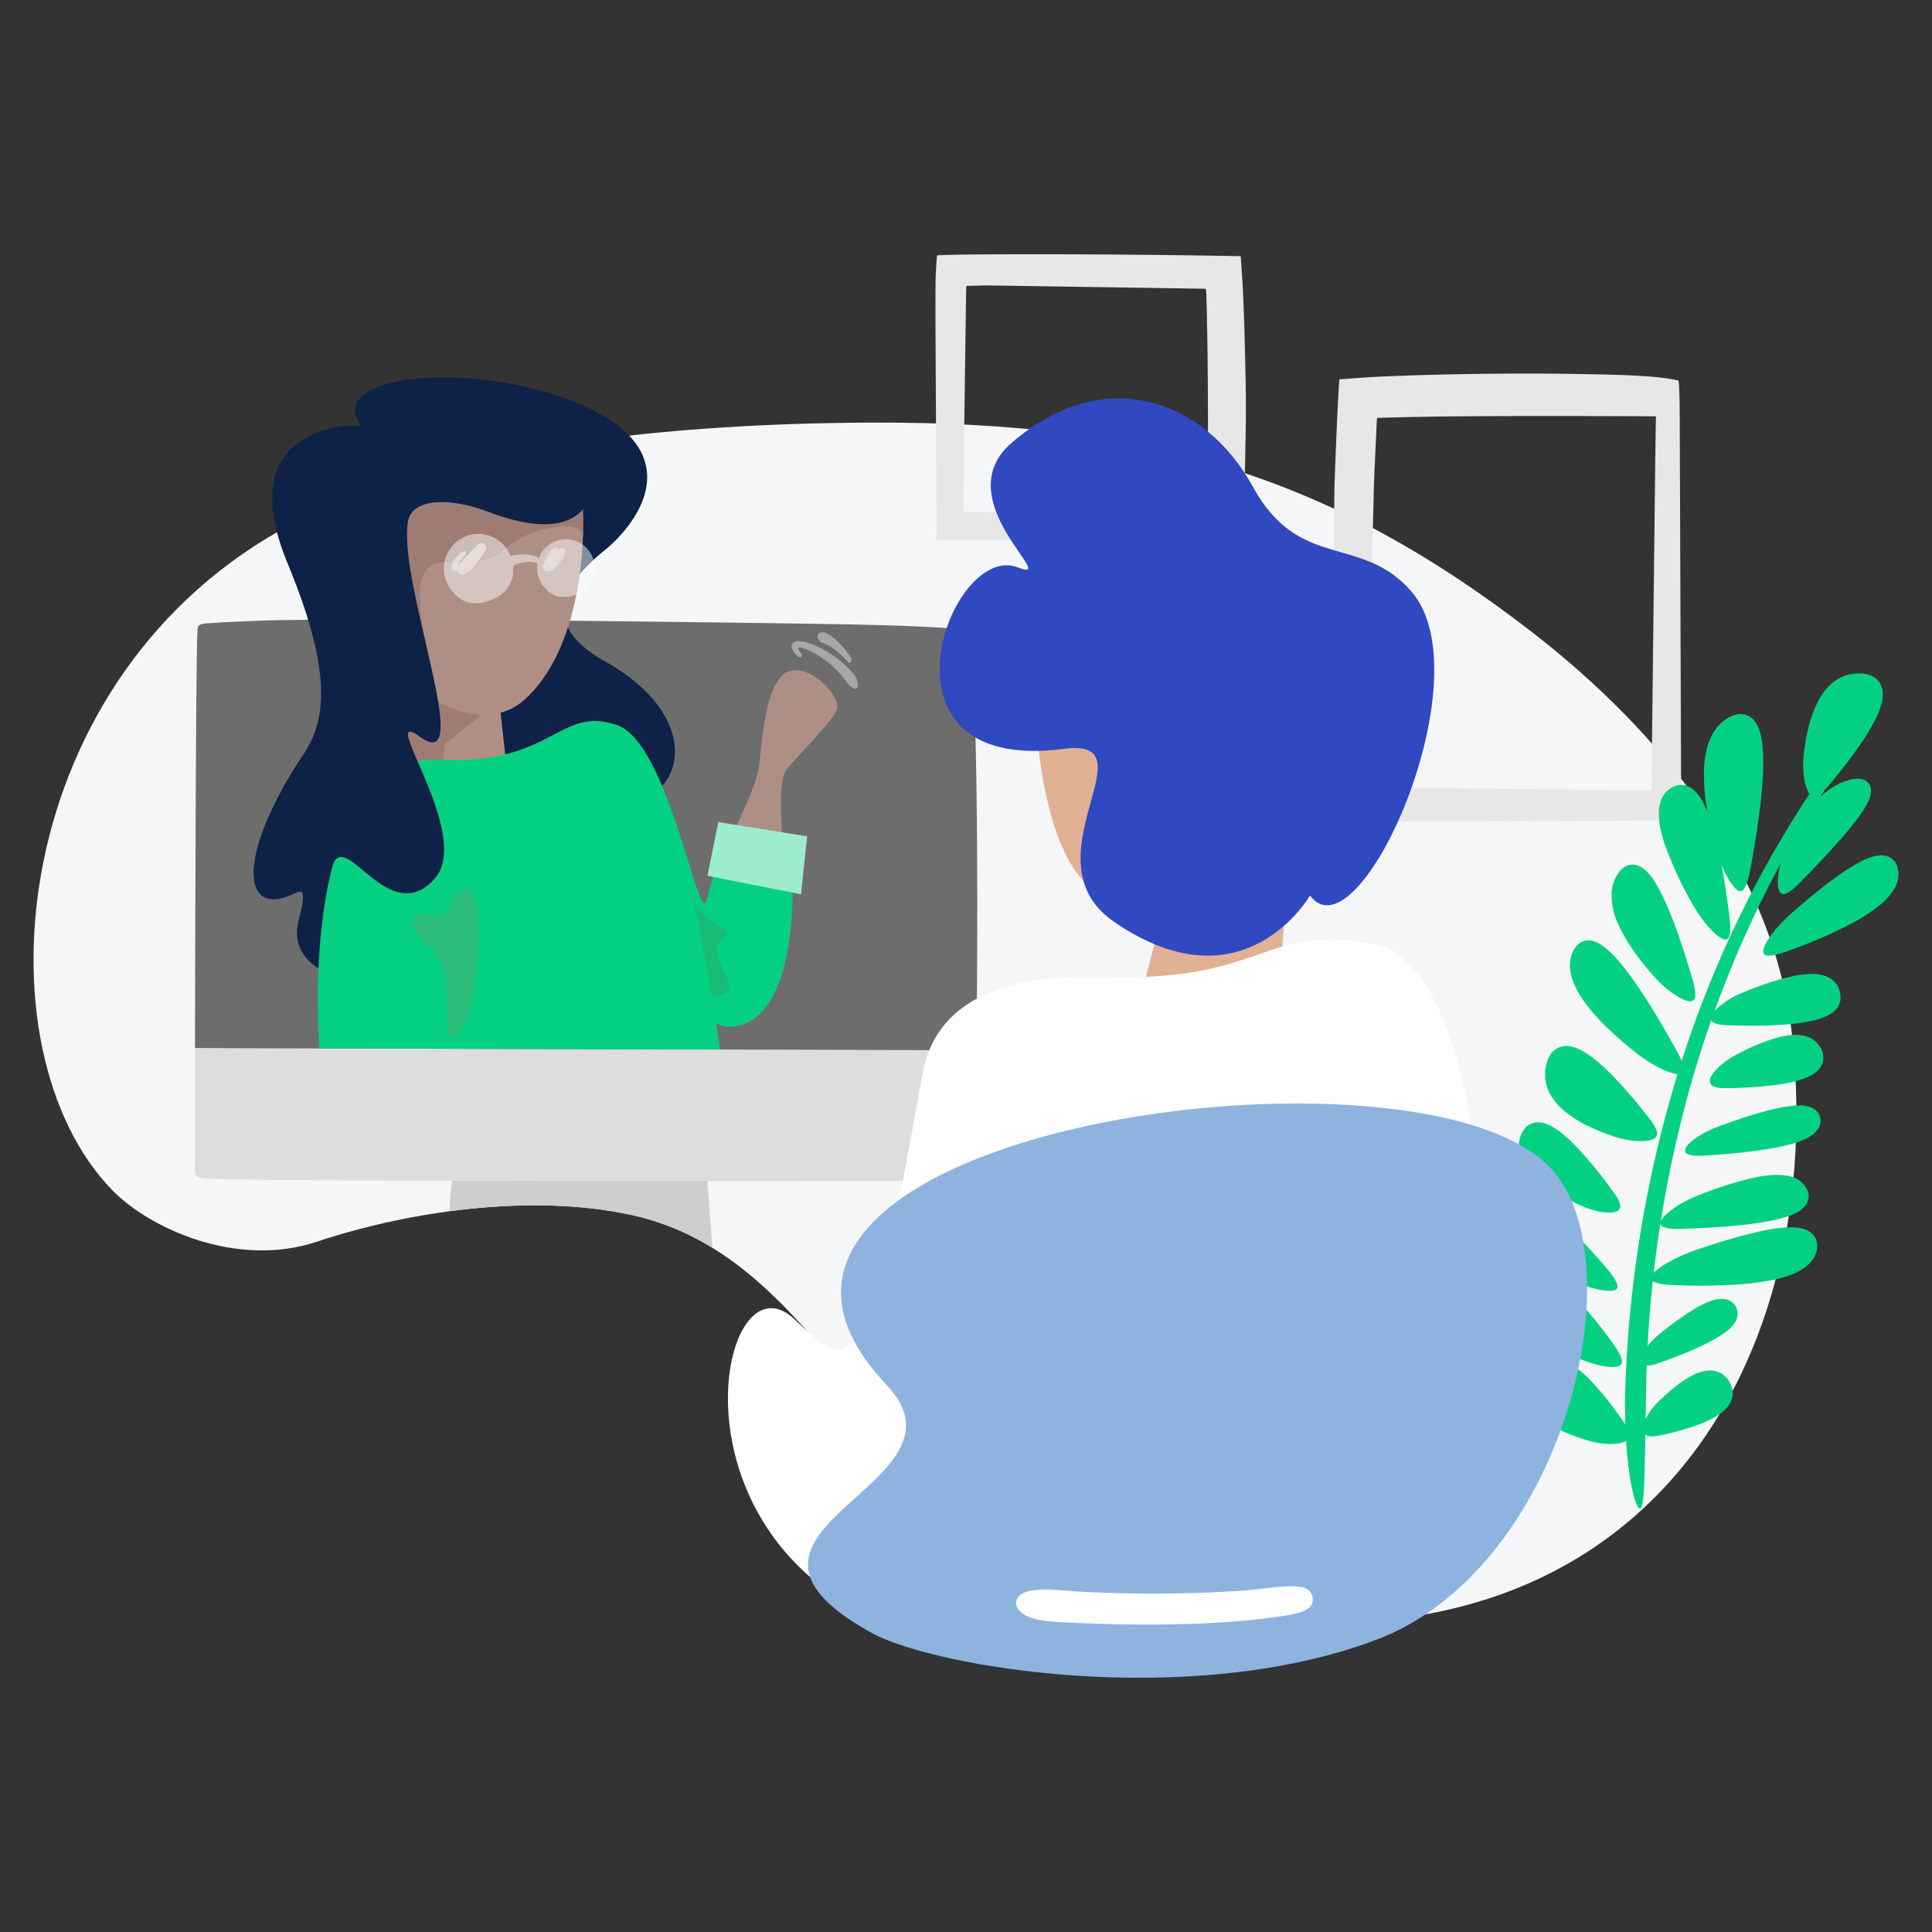 <svg id="Layer_1" data-name="Layer 1" xmlns="http://www.w3.org/2000/svg" xmlns:xlink="http://www.w3.org/1999/xlink" viewBox="0 0 600 600"><rect x="0" y="0" width="600" height="600" fill="#333333" stroke="none"/><defs><clipPath id="clip-path"><path d="M91.081,162.503c41.297-21.705,107.802-31.011,179.91-31.267,87.258-.311,142.837,17.405,204.063,64.511,41.007,31.547,76.135,75.093,81.579,126.542C568.138,431.036,501.482,537.01,345.123,494.391,273.778,474.946,259.645,391.303,196.283,377.356c-31.356-6.903-69.782-1.098-97.933,8.285-24.86,8.287-51.849-4.189-63.28-15.819C-7.87,326.129,1.925,209.363,91.081,162.503" fill="none"/></clipPath></defs><title>CP Illo</title><path d="M91.081,162.503c41.297-21.705,107.802-31.011,179.91-31.267,87.258-.311,142.837,17.405,204.063,64.511,41.007,31.547,76.135,75.093,81.579,126.542C568.138,431.036,501.482,537.01,345.123,494.391,273.778,474.946,259.645,391.303,196.283,377.356c-31.356-6.903-69.782-1.098-97.933,8.285-24.86,8.287-51.849-4.189-63.28-15.819C-7.87,326.129,1.925,209.363,91.081,162.503" fill="#f5f6f7"/><g clip-path="url(#clip-path)"><path d="M219.423,364.072c-.483-6.37-1.484-9.501-2.264-9.445l-73.23.475c-1.839-.097-3.813,9.343-4.342,20.77l-.252,6.494-.421,9.71h82.723Z" fill="#cecece"/><path d="M303.249,350.043c-.063-10.51-.214-20.019-.438-28.028-.448-16.017-1.188-26.031-2.109-26.039.012-.782-13.387-1.735-40.206-2.119l-199.704-3.212L60.671,328.796l-.06,17.925-.03,8.963-.015,4.482-.004,1.836-.002.994c.025,2.571.752,2.916,4.223,3.066l1.707.068,2.262.065,4.5.093,8.978.123,17.937.147,35.86.146q71.712.17,143.415.005c6.036-.045,11.946-.051,17.668-.133,6.396-.092,6.114-.123,6.156-2.295.04-2.077.01-4.137.015-6.175Q303.264,353.988,303.249,350.043Z" fill="#ddd"/><path d="M302.896,226.932c-.5-19.042-1.272-30.944-2.194-30.949.007-.39-3.974-.844-11.942-1.255-7.967-.412-19.923-.783-35.869-1.001q-47.649-.713-95.308-1.136-23.831-.181-47.671-.176c-7.947.017-15.895.059-23.852.182-3.979.064-8.59.326-12.583.469-1.997.074-7.159.343-9.064.502-3.242.268-2.999.921-3.083,2.591-.037.777-.093,1.572-.112,2.333l-.03,1.461-.058,2.852-.074,5.679L60.95,219.832l-.139,22.686L60.64,287.882l-.055,22.681-.022,12.995v1.886l12.747.082,45.359.129,184.6.514.181-25.449c.173-28.563-.055-54.745-.554-73.787" fill="#6d6d6d"/></g><path d="M522.053,236.276l-.049-13.387-.199-53.521-.099-26.76-.05-13.38s-.026-10.934-.46-11.045c-6.467-1.646-20.483-1.819-27.792-1.974-14.247-.303-32.166-.303-53.473.313l-6.724.247-3.375.143-4.186.209c-.99.057-7.579.521-9.673.702-.509,4.922-1.564,32.63-1.574,34.726l-.06,6.698-.243,26.788-.117,13.394.033,13.422c.021,8.945.008,17.884.433,26.961l.202,3.417c.012.153.01.262.033.45l.113.701.225,1.401.45,2.797.448,2.792a1.368,1.368,0,0,0,.232.603c.107.179.211.358.332.528a4.974,4.974,0,0,0,1.91,1.683,3.62,3.62,0,0,0,1.195.434c.936.153,1.81.405,2.795.476l1.518.041,1.295.016,2.368.022,3.363.006,6.702-.005,53.54-.229,13.383-.078,6.874-.042,5.751-.02,2.865-.011,1.43-.006.357-.002.179-.001.023-.156.004-.709.046-10.953Zm-7.843-103.956-.154,10.259-.308,26.758-.617,53.515-.155,13.373-.077,6.686-.071,2.425c.066.25-.211.118-.342.146l-.479-.013-.938-.027-6.505-.059-13.376-.126-53.497-.587-6.677-.096-3.327-.057-.976-.025-.521-.021a2.047,2.047,0,0,1-.553-.075c-.116-.134-.067-.402-.095-.661l-.19-4.299c-.28-8.746-.134-17.657-.019-26.547l.171-13.337.32-13.362.65-26.723.162-6.68.081-3.34.147-3.29.612-13.135.076-1.641c.017-.532.06-1.156.098-1.499l.036-.089.13-.011,5.808-.165,6.65-.143c21.158-.46,71.066-.204,71.066-.204l1.515.015c.475.014.982-.009,1.419.035Z" fill="#e7e7e7"/><path d="M307.39,167.72l11.955-.047,19.931-.192,23.896-.096,11.948-.048s9.764-.025,9.863-.443c1.47-6.23,1.624-19.733,1.763-26.775.271-13.725.271-16.961-.279-37.487l-.22-6.478-.127-3.251-.187-4.033c-.051-.954-.465-7.302-.627-9.319-48.73-.886-93.592-.625-94.259-.22-.16.103-.398,5.444-.461,6.394l-.037,1.462-.014,1.247-.02,2.281-.005,3.24.005,6.457.204,37.552.07,12.893.038,6.622.018,5.54.01,2.76.005,1.378.001.344.001.172.139.022.633.004,9.781.044Zm67.08-78.04.149,1.155.009.125.148,5.595.128,6.407c.411,20.384.183,54.437.183,54.437l-.013,1.459c-.012.458.008.946-.031,1.367l-2.683-.06-9.161-.149-23.895-.297-19.925-.594-11.942-.15-5.971-.075-2.165-.068c-.223.064-.105-.202-.13-.329l.012-.461.024-.904.053-6.267.112-12.887.524-37.511.086-6.433.051-3.205.022-.94.018-.502a2.136,2.136,0,0,1,.067-.532c.12-.111.359-.065.59-.091l5.332-.126S284.383,88.286,374.471,89.679Z" fill="#e7e7e7"/><path d="M503.468,423.575c.634-.434.132-2.602-2.304-5.966A121.191,121.191,0,0,0,489.228,403.051a53.543,53.543,0,0,0-7.285-6.334,23.857,23.857,0,0,0-4.446-2.524,10.534,10.534,0,0,0-5.858-.873,7.24,7.24,0,0,0-3.212,1.514,8.547,8.547,0,0,0-2.001,2.628,12.532,12.532,0,0,0-.584,1.378,11.603,11.603,0,0,0-.37,1.759,9.5,9.5,0,0,0,.09,1.781,8.404,8.404,0,0,0,.44,1.609,14.385,14.385,0,0,0,3.169,4.726,33.849,33.849,0,0,0,3.82,3.34,96.033,96.033,0,0,0,16.629,9.512C496.471,424.674,502.88,425.323,503.468,423.575Z" fill="#03d181"/><path d="M486.985,397.196c7.543,3.523,14.558,4.592,15.198,2.861.603-.493-.255-2.791-3.288-6.262a186.09,186.09,0,0,0-14.362-15.126,77.107,77.107,0,0,0-8.217-6.728,33.552,33.552,0,0,0-4.778-2.804,13.287,13.287,0,0,0-6.074-1.451,7.241,7.241,0,0,0-3.666,1.168,7.115,7.115,0,0,0-2.556,2.985,6.595,6.595,0,0,0-.386,4.141,10.038,10.038,0,0,0,1.426,3.194,22.146,22.146,0,0,0,3.955,4.348,49.727,49.727,0,0,0,4.33,3.345A138.723,138.723,0,0,0,486.985,397.196Z" fill="#03d181"/><path d="M474.058,362.535a21.348,21.348,0,0,0,3.014,3.286,42.246,42.246,0,0,0,6.782,4.869,78.951,78.951,0,0,0,7.175,3.746c5.843,2.617,11.378,2.736,11.89.965.637-.448.274-2.336-1.801-5.127a149.032,149.032,0,0,0-9.83-12.305,58.879,58.879,0,0,0-5.765-5.649,23.679,23.679,0,0,0-3.52-2.475,11.816,11.816,0,0,0-2.228-.969,7.146,7.146,0,0,0-1.394-.292,5.806,5.806,0,0,0-1.672.046,5.152,5.152,0,0,0-2.934,1.578,6.367,6.367,0,0,0-.976,1.338,8.539,8.539,0,0,0-.571,1.255,9.294,9.294,0,0,0-.292,5.289A12.125,12.125,0,0,0,474.058,362.535Z" fill="#03d181"/><path d="M481.905,340.641a19.033,19.033,0,0,0,3.269,3.813,34.836,34.836,0,0,0,7.814,5.141,66.922,66.922,0,0,0,8.335,3.391c6.771,2.175,12.846,1.577,13.092-.25.624-.466.1-2.485-2.281-5.487A153.933,153.933,0,0,0,500.826,334.088a57.967,57.967,0,0,0-6.639-5.928,21.826,21.826,0,0,0-4.104-2.46,10.341,10.341,0,0,0-2.651-.785,6.276,6.276,0,0,0-3.396.41,6.006,6.006,0,0,0-2.647,2.355,9.337,9.337,0,0,0-1.114,2.667,12.923,12.923,0,0,0-.286,5.318A13.188,13.188,0,0,0,481.905,340.641Z" fill="#03d181"/><path d="M513.759,303.372c5.127,5.663,10.951,8.642,12.124,7.217.75-.21.946-2.434-.252-6.41-1.744-5.998-3.638-11.956-5.87-17.843-1.124-2.943-2.331-5.866-3.772-8.752a40.566,40.566,0,0,0-2.449-4.289,20.193,20.193,0,0,0-1.612-2.104,11.724,11.724,0,0,0-1.055-1.048,8.083,8.083,0,0,0-1.654-1.091,4.81,4.81,0,0,0-3.84-.239,5.521,5.521,0,0,0-1.685,1.049,5.115,5.115,0,0,0-.698.741,7.382,7.382,0,0,0-.578.764,9.22,9.22,0,0,0-.749,1.368,7.422,7.422,0,0,0-.558,1.374,13.619,13.619,0,0,0-.606,2.865,21.674,21.674,0,0,0,2.198,10.371C505.555,293.459,509.553,298.562,513.759,303.372Z" fill="#03d181"/><path d="M517.058,262.355a115.504,115.504,0,0,0,8.682,18.632c4.03,7.021,9.105,11.711,10.61,10.644.775-.082,1.324-2.397.75-6.822-.651-5.378-1.432-10.744-2.442-16.096,2.224,5.222,4.813,8.526,6.057,8.001.763.156,2.032-2.122,2.908-6.987,1.372-7.309,2.559-14.656,3.325-22.106a111.065,111.065,0,0,0,.636-11.303,45.285,45.285,0,0,0-.362-5.834,20.67,20.67,0,0,0-.621-3.047,10.683,10.683,0,0,0-1.491-3.251,5.598,5.598,0,0,0-3.983-2.392,6.237,6.237,0,0,0-2.333.233,8.792,8.792,0,0,0-1.775.727,13.118,13.118,0,0,0-4.929,4.774,18.416,18.416,0,0,0-2.25,6.007,31.885,31.885,0,0,0-.658,6.01,63.722,63.722,0,0,0,.891,11.587c.049.307.108.612.159.918-.27-.667-.557-1.334-.878-2a14.386,14.386,0,0,0-3.489-4.859,5.992,5.992,0,0,0-3.869-1.431,5.732,5.732,0,0,0-2.139.479,7.329,7.329,0,0,0-3.878,3.993,10.633,10.633,0,0,0-.763,3.22,20.564,20.564,0,0,0,.43,5.737A43.074,43.074,0,0,0,517.058,262.355Z" fill="#03d181"/><path d="M589.476,270.301l-.247-1.158a4.976,4.976,0,0,0-2.364-2.911,6.149,6.149,0,0,0-3.84-.509,17.559,17.559,0,0,0-5.016,1.782,62.103,62.103,0,0,0-7.931,4.997c-4.956,3.597-9.579,7.483-14.108,11.464-5.871,5.289-9.442,11.019-8.121,12.307.239.74,2.592.81,6.723-.698a152.709,152.709,0,0,0,19.976-8.526,55.043,55.043,0,0,0,9.38-6.063,20.456,20.456,0,0,0,4.081-4.484,8.642,8.642,0,0,0,.797-1.486l.338-.811a8.61,8.61,0,0,0,.233-.897c.063-.307.146-.605.181-.922l.025-.981A3.506,3.506,0,0,0,589.476,270.301Z" fill="#03d181"/><path d="M571.425,308.237a7.41,7.41,0,0,0-.475-1.493,6.488,6.488,0,0,0-2.083-2.586,8.021,8.021,0,0,0-2.718-1.266,15.491,15.491,0,0,0-4.936-.371,32.587,32.587,0,0,0-4.423.628,91.384,91.384,0,0,0-16.051,5.325,24.911,24.911,0,0,0-8.235,5.448,334.077,334.077,0,0,1,20.457-45.653c-1.343,4.933-1.009,8.927.441,9.242.554.55,2.455-.249,5.105-2.968,4.032-4.046,7.995-8.163,11.823-12.446,1.911-2.145,3.788-4.331,5.587-6.63.899-1.15,1.776-2.332,2.612-3.589l.157-.235.204-.329.414-.675c.297-.531.605-1.064.848-1.606a8.651,8.651,0,0,0,.898-3.137,3.858,3.858,0,0,0-.767-2.701,3.897,3.897,0,0,0-2.493-1.302,7.683,7.683,0,0,0-3.284.311,18.828,18.828,0,0,0-3.299,1.14,23.737,23.737,0,0,0-5.98,4.217q.752-1.165,1.516-2.322c.403-.409.823-.86,1.269-1.401a153.885,153.885,0,0,0,10.511-13.806,57.965,57.965,0,0,0,4.412-7.73,21.878,21.878,0,0,0,1.549-4.527,10.381,10.381,0,0,0,.214-2.757,6.28,6.28,0,0,0-1.11-3.236,6.001,6.001,0,0,0-2.855-2.097,9.344,9.344,0,0,0-2.841-.533,12.912,12.912,0,0,0-5.261.83,13.182,13.182,0,0,0-4.467,2.912,19.011,19.011,0,0,0-3.047,3.993,34.857,34.857,0,0,0-3.396,8.715,66.905,66.905,0,0,0-1.577,8.86c-.56,5.556.464,10.323,1.819,12.05a336.613,336.613,0,0,0-39.703,83,26.583,26.583,0,0,0-1.529-3.146c-3.323-6.025-6.79-11.974-10.59-17.768-1.908-2.893-3.896-5.748-6.102-8.508a48.29,48.29,0,0,0-3.585-4.029,22.611,22.611,0,0,0-2.136-1.888,12.994,12.994,0,0,0-1.261-.876,8.078,8.078,0,0,0-.731-.41l-.401-.197c-.146-.067-.338-.138-.508-.201a4.985,4.985,0,0,0-5.999,1.481,6.413,6.413,0,0,0-.636.928,9.467,9.467,0,0,0-.458.938,11.178,11.178,0,0,0-.477,6.57c.915,4.101,3.061,7.255,5.262,10.134a68.754,68.754,0,0,0,7.305,7.843c2.577,2.417,5.26,4.68,8.006,6.845,4.946,3.827,9.954,6.116,12.552,6.357A374.778,374.778,0,0,0,504.735,431.916c-.098,3.659-.08,7.206.029,10.563-.213-.357-.45-.728-.727-1.122a99.351,99.351,0,0,0-9.807-12.368,35.132,35.132,0,0,0-6.308-5.33,13.119,13.119,0,0,0-4.336-1.783,7.636,7.636,0,0,0-2.77-.022,7.516,7.516,0,0,0-1.427.436,9.234,9.234,0,0,0-1.291.731c-.367.297-.729.608-1.079.928q-.418.503-.822,1.027a7.062,7.062,0,0,0-.654,1.053,8.099,8.099,0,0,0-.55,1.08,11.318,11.318,0,0,0-1.006,4.898,10.068,10.068,0,0,0,1.58,4.942,14.262,14.262,0,0,0,1.475,1.958,19.367,19.367,0,0,0,1.686,1.579,30.459,30.459,0,0,0,7.373,4.343,62.437,62.437,0,0,0,7.689,2.711c5.015,1.365,9.553,1.059,11.21-.075.245,3.878.614,7.396,1.067,10.39.978,6.658,2.343,10.737,3.257,10.611.912-.124,1.207-4.286,1.411-10.893.092-3.452.166-7.58.242-12.134.447.59,1.916.91,4.283.385a82.647,82.647,0,0,0,12.295-3.412,30.885,30.885,0,0,0,6.014-2.935,12.623,12.623,0,0,0,2.85-2.459,6.79,6.79,0,0,0,1.709-4.311,8.367,8.367,0,0,0-.122-1.276c-.101-.395-.217-.792-.346-1.179a8.942,8.942,0,0,0-1.144-1.948l-.349-.449-.443-.422a4.895,4.895,0,0,0-.983-.765,6.463,6.463,0,0,0-2.364-.923,8.902,8.902,0,0,0-4.367.385,17.384,17.384,0,0,0-3.38,1.518,37.07,37.07,0,0,0-5.51,3.937c-1.681,1.418-3.265,2.901-4.782,4.433a17.624,17.624,0,0,0-3.283,4.685q.069-4.174.153-8.648c.035-2.666.11-5.331.204-7.996a8.468,8.468,0,0,0,3.365-.636c4.144-1.442,8.25-3.004,12.301-4.823a64.177,64.177,0,0,0,6.016-3.063,27.699,27.699,0,0,0,2.949-1.962,11.041,11.041,0,0,0,2.841-2.988,7.441,7.441,0,0,0,.567-1.279,4.619,4.619,0,0,0-1.44-4.819,4.93,4.93,0,0,0-1.544-.839c-.261-.081-.528-.154-.792-.213l-.694-.057a6.04,6.04,0,0,0-1.268.05,7.443,7.443,0,0,0-1.097.202,18.013,18.013,0,0,0-3.601,1.35c-1.083.527-2.104,1.096-3.087,1.693a100.909,100.909,0,0,0-10.908,7.891,21.186,21.186,0,0,0-3.351,3.515q.524-10.121,1.615-20.208c.913.573,3.023,1.096,6.379,1.206a177.898,177.898,0,0,0,21.15-.253A75.474,75.474,0,0,0,551.475,397.289a33.24,33.24,0,0,0,5.352-1.657,15.267,15.267,0,0,0,5.202-3.31,8.369,8.369,0,0,0,1.925-3.121,6.134,6.134,0,0,0,.028-4.328,5.503,5.503,0,0,0-3.282-3.018,9.663,9.663,0,0,0-1.812-.479,14.331,14.331,0,0,0-1.588-.178,30.12,30.12,0,0,0-5.744.317c-1.83.252-3.611.591-5.369.978a187.112,187.112,0,0,0-20.41,6.043c-5.732,2.064-10.369,4.794-12.215,6.787q.884-7.709,2.102-15.378a.864.864,0,0,0,.089.309c.015.779,2.099,1.527,6.21,1.373,6.186-.172,12.372-.493,18.573-1.138,3.102-.329,6.206-.739,9.329-1.358a45.911,45.911,0,0,0,4.716-1.176,24.473,24.473,0,0,0,2.405-.898c.406-.179.816-.384,1.232-.611l.67-.411c.265-.202.546-.39.799-.605a5.41,5.41,0,0,0,1.974-3.285,4.928,4.928,0,0,0-1.017-3.679l-.603-.808a7.81,7.81,0,0,0-.759-.655c-.257-.2-.526-.451-.775-.611l-.733-.378a7.333,7.333,0,0,0-1.467-.564,8.393,8.393,0,0,0-1.429-.33,20.524,20.524,0,0,0-5.296-.128,41.597,41.597,0,0,0-4.884.748,111.352,111.352,0,0,0-18.071,5.817c-5.828,2.427-10.172,5.79-10.865,7.76a372.29,372.29,0,0,1,10.205-45.524q2.52-8.532,5.48-16.932c.218.729,1.991,1.484,5.371,1.558,5.487.18,10.985.195,16.527-.166a68.72,68.72,0,0,0,8.376-1.018,28.702,28.702,0,0,0,4.291-1.161,14.252,14.252,0,0,0,2.22-1.034,7.648,7.648,0,0,0,2.28-1.952,5.311,5.311,0,0,0,1.081-3.334l-.053-.794Z" fill="#03d181"/><path d="M566.103,327.109a5.211,5.211,0,0,0-.238-.705,5.704,5.704,0,0,0-.627-1.281,7.561,7.561,0,0,0-4.203-3.248,12.033,12.033,0,0,0-4.585-.442,22.686,22.686,0,0,0-4.043.681,64.294,64.294,0,0,0-13.971,5.874c-5.166,2.896-8.312,6.976-7.222,8.463-.002.779,1.629,1.569,4.86,1.487a133.745,133.745,0,0,0,14.614-.895,51.948,51.948,0,0,0,7.391-1.394,21.563,21.563,0,0,0,3.779-1.382c.322-.17.641-.323.964-.514l.972-.655c.328-.276.655-.581.97-.883a9.216,9.216,0,0,0,.898-1.275,5.255,5.255,0,0,0,.566-3.045C566.193,327.63,566.151,327.368,566.103,327.109Z" fill="#03d181"/><path d="M564.31,345.199a5.4,5.4,0,0,0-2.02-1.333,9.072,9.072,0,0,0-2.824-.557,21.012,21.012,0,0,0-3.358.172l-1.173.158-1.002.166c-.665.116-1.318.249-1.967.388-1.297.279-2.571.595-3.832.933-5.036,1.364-9.898,3.034-14.716,4.807-6.28,2.412-10.779,6.073-10.008,7.749.04.779,1.955,1.467,5.676,1.205,6.108-.365,12.21-.885,18.324-1.796a77.008,77.008,0,0,0,9.202-1.882l1.16-.349c.414-.136.678-.207,1.381-.484a15.594,15.594,0,0,0,3.386-1.709,7.193,7.193,0,0,0,2.21-2.292,4.572,4.572,0,0,0,.622-2.88A4.343,4.343,0,0,0,564.31,345.199Z" fill="#03d181"/><path d="M235.778,237.453c1.236-12.366,2.526-21.723,6.266-26.711,5.882-7.845,18.206,3.883,17.989,8.684-.111,2.448-2.996,5.425-15.552,19.206-3.89,4.269-.873,27.164-.626,33.33.774,19.329.749,43.771-18.844,42.045-7.753-.684-9.674-17.069-5.9-32.156C223.473,264.402,234.859,246.636,235.778,237.453Z" fill="#af8f85"/><path d="M112.319,132.295a27.22,27.22,0,0,0-10.821,1.061c-7.48,2.131-25.451,9.46-12.24,41.451,13.211,31.989,12.682,47.881,5.177,59.139-20.55,30.826-19.402,49.863-5.14,44.42,4.476-1.707,6.298-4.091,3.401,7.738-8.613,35.176,107.995,24.097,88.408-34.289-.746-2.224-5.488-11.591,8.714-5.038,17.913,8.267,34.567-20.805-2.012-41.424-21.335-12.024-11.93-24.894-.133-34.371,10.466-8.407,29.043-32.608-12.558-47.362-33.813-11.991-74.567-6.096-62.794,8.675" fill="#0e2147"/><polygon points="118.646 193.619 116.723 247.786 158.217 246.333 154.273 210.587 118.646 193.619" fill="#af8f85"/><polygon points="118.646 193.619 116.723 247.786 136.342 247.099 138.171 231.093 153.889 218.509 154.273 210.587 118.646 193.619" fill="#9e7c74"/><path d="M181.079,164.818s.385,36.556-18.654,52.876c-11.926,10.222-36.796,3.408-49.49-31.169-12.559-34.22,24.204-44.85,24.204-44.85s33.296.626,43.939,23.143" fill="#af8f85"/><path d="M180.993,166.985s1.041-4.924-9.753-3.125c-4.688.782-9.462,2.465-15.708,7.405-4.092,3.235-8.951,3.199-13.305,3.16-9.085-.077-15.966-.156-9.045,29.52L106.248,145.486s79.023-43.044,74.745,21.499" fill="#9e7c74"/><path d="M184.291,173.869q-.412.376-.812.757a43.671,43.671,0,0,0-3.414,3.609c-.231,1.683-.516,3.47-.864,5.323q-.097.514-.2,1.034a11.92,11.92,0,0,0,2.036-1.019,7.751,7.751,0,0,0,3.724-6.985A10.501,10.501,0,0,0,184.291,173.869Z" fill="#f8f9fa"/><path d="M183.814,172.614a8.679,8.679,0,0,0-2.554-3.224c-.103-.083-.208-.163-.315-.241-.022.398-.048.823-.078,1.267-.146,2.156-.39,4.825-.802,7.819a43.671,43.671,0,0,1,3.414-3.609q.402-.382.812-.757A11.07,11.07,0,0,0,183.814,172.614Z" fill="#848ea2"/><path d="M155.179,168.115a10.625,10.625,0,0,0-6.63-2.29,10.445,10.445,0,0,0-2.809.38,10.739,10.739,0,0,0-7.164,6.491,9.949,9.949,0,0,0-.533,1.817c.421-.037.854-.06,1.296-.075.431-.014.872-.02,1.32-.021.043-.071.086-.142.128-.215a11.435,11.435,0,0,1,2.008-2.29,2.52,2.52,0,0,1,1.559-.78.498.498,0,0,1,.456.198c.208.35-.087.941-.91,1.749a11.597,11.597,0,0,0-1.125,1.35q.207.002.415.003c.129-.131.259-.266.389-.4l1.932-2.045,1.987-2.044.537-.522a4.895,4.895,0,0,1,.753-.603,1.902,1.902,0,0,1,.245-.124l.221-.077a1.58,1.58,0,0,1,.399-.046,1.034,1.034,0,0,1,.197.016l.004-0a1.456,1.456,0,0,1,.58.235,1.424,1.424,0,0,1,.445.497,1.529,1.529,0,0,1,.149.447l.02.206-.002.08a1.907,1.907,0,0,1-.04.316l-.04.142a3.445,3.445,0,0,1-.255.584c-.144.271-.278.487-.415.705-.528.812-1.068,1.579-1.627,2.324a14.294,14.294,0,0,0,6.862-2.858q.378-.299.749-.582.416-.317.823-.616A10.837,10.837,0,0,0,155.179,168.115Z" fill="#ccbcb8"/><path d="M173.877,171.317l.005.049.014-.025-.009-.011Z" fill="#d5c5c1"/><path d="M175.729,167.477a8.697,8.697,0,0,0-2.339.317,8.966,8.966,0,0,0-5.984,5.411l-.035.088a7.994,7.994,0,0,0-1.847-.732,11.411,11.411,0,0,0-2.723-.383c-.135-.004-.27-.006-.406-.006a12.251,12.251,0,0,0-3.82.6q-.151-.4-.328-.791A9.856,9.856,0,0,0,157.104,170.067q-.407.298-.823.616-.371.283-.749.582a14.294,14.294,0,0,1-6.862,2.858c-.601.801-1.224,1.577-1.88,2.357a6.297,6.297,0,0,1-2.654,1.868,3.604,3.604,0,0,1-.461.117,2.86,2.86,0,0,1-.395.042,1.639,1.639,0,0,1-.46-.071,1.028,1.028,0,0,1-.577-.472.868.868,0,0,1-.104-.432l.001-.005a2.158,2.158,0,0,1-.326.025,2.507,2.507,0,0,1-.705-.106,1.483,1.483,0,0,1-.775-.634,1.547,1.547,0,0,1-.214-.854,3.221,3.221,0,0,1,.541-1.541c-.448.001-.889.007-1.32.021-.442.015-.875.038-1.296.075a10.919,10.919,0,0,0,1.489,7.839,10.771,10.771,0,0,0,1.321,1.656q.234.296.488.577a8.305,8.305,0,0,0,4.202,2.517,10.076,10.076,0,0,0,2.175.233,11.385,11.385,0,0,0,2.712-.335,14.773,14.773,0,0,0,4.496-1.861,9.292,9.292,0,0,0,4.462-8.384q-.018-.47-.072-.936a9.493,9.493,0,0,1,3.595-1.222,9.99,9.99,0,0,1,1.402-.101,6.471,6.471,0,0,1,2.601.477,9.128,9.128,0,0,0,1.285,6.297,8.917,8.917,0,0,0,1.422,1.694c.039.044.078.089.118.132a6.912,6.912,0,0,0,3.498,2.101,8.408,8.408,0,0,0,1.82.196,9.45,9.45,0,0,0,2.245-.276,12.75,12.75,0,0,0,1.698-.524q.104-.521.2-1.034c.349-1.853.633-3.64.864-5.323.412-2.994.656-5.664.802-7.819.03-.444.056-.868.078-1.267A8.898,8.898,0,0,0,175.729,167.477Zm-1.424,6.736a10.784,10.784,0,0,1-2.29,2.593,4.247,4.247,0,0,1-.935.544,3.14,3.14,0,0,1-.638.182l-.206.025c-.03.001-.062.002-.094.002-.065,0-.134-.002-.198-.007a1.859,1.859,0,0,1-.419-.094,1.538,1.538,0,0,1-.564-.372,1.569,1.569,0,0,1-.429-1.095,2.186,2.186,0,0,1,.069-.532,3.696,3.696,0,0,1,.2-.587c.131-.315.261-.567.39-.818l1.49-2.742a2.307,2.307,0,0,1,1.872-1.244,1.358,1.358,0,0,1,.643.157,1.245,1.245,0,0,1,.559.631.796.796,0,0,1,.023-.119.874.874,0,0,1,.231-.368.987.987,0,0,1,.291-.193.85.85,0,0,1,.291-.082l.246-.002a.956.956,0,0,1,.38.139.931.931,0,0,1,.383.474,1.243,1.243,0,0,1,.069.35,1.74,1.74,0,0,1-.033.395,3.298,3.298,0,0,1-.144.509,7.5,7.5,0,0,1-.352.812A13.737,13.737,0,0,1,174.305,174.212Z" fill="#d5c5c1"/><path d="M143.191,174.432q-.208-.001-.415-.003a6.952,6.952,0,0,0-.432.697c-.03.051-.059.105-.087.16.122-.092.253-.202.38-.317C142.82,174.803,143.005,174.621,143.191,174.432Z" fill="#d5c5c1"/><path d="M141.731,175.558l-.005.01.005-.001Z" fill="#d5c5c1"/><path d="M191.455,225.137c16.35,5.073,25.746,64.643,28.097,54.06a139.833,139.833,0,0,1,5.9-18.143l20.06,3.983c1.622,11.653,1.761,53.828-19.323,53.838-9.122.005-19.499-20.843-19.499-20.843" fill="#03d181"/><path d="M254.501,198.972a1.238,1.238,0,0,0,.739.598,12.873,12.873,0,0,1,4.071,2.233,25.039,25.039,0,0,1,1.925,1.603,12.338,12.338,0,0,1,1.627,1.749l.07.089.03-.013a1.706,1.706,0,0,1,.395-.062l.02-.011-.044.078a.439.439,0,0,0,.181.594l.193.045.114.003.218-.094a.825.825,0,0,0,.388-.716,1.578,1.578,0,0,0-.04-.378l-.1-.279a13.441,13.441,0,0,0-1.568-2.368c-.564-.715-1.165-1.393-1.799-2.05a15.415,15.415,0,0,0-4.604-3.476,2.191,2.191,0,0,0-.825-.156,2.016,2.016,0,0,0-1.051.275,1.041,1.041,0,0,0-.522,1.245A5.69,5.69,0,0,0,254.501,198.972Z" fill="#a7a7a7"/><path d="M266.418,212.193a6.469,6.469,0,0,0-1.336-2.889,31.273,31.273,0,0,0-9.316-7.54,26.007,26.007,0,0,0-5.542-2.3,9.695,9.695,0,0,0-1.995-.335c-.054-.002-.108-.002-.161-.002a2.773,2.773,0,0,0-1.66.448,1.33,1.33,0,0,0-.522.751,1.851,1.851,0,0,0,.017.897,4.639,4.639,0,0,0,.961,1.754,4.279,4.279,0,0,0,.752.76,2.446,2.446,0,0,0,.559.318,1.132,1.132,0,0,0,.388.08.448.448,0,0,0,.335-.123.69.69,0,0,0,.045-.716,2.626,2.626,0,0,0-.266-.541c-.112-.194-.269-.41-.336-.505a2.345,2.345,0,0,1-.32-.592.364.364,0,0,1,.202-.526.881.881,0,0,1,.241-.031,1.951,1.951,0,0,1,.402.053c.222.054.286.079.783.243a23.896,23.896,0,0,1,4.891,2.455,28.544,28.544,0,0,1,7.959,7.403c1.108,1.487,2.283,2.658,3.137,2.658a.816.816,0,0,0,.301-.055C266.353,213.674,266.542,213.053,266.418,212.193Z" fill="#a7a7a7"/><path d="M150.879,169.318a1.424,1.424,0,0,0-.445-.497,1.456,1.456,0,0,0-.58-.235l-.004 0a1.034,1.034,0,0,0-.197-.016,1.58,1.58,0,0,0-.399.046l-.221.077a1.902,1.902,0,0,0-.245.124,4.895,4.895,0,0,0-.753.603l-.537.522-1.987,2.044-1.932,2.045c-.129.135-.259.269-.389.4-.186.189-.371.371-.554.537-.127.115-.258.225-.38.317.028-.055.057-.109.087-.16a6.952,6.952,0,0,1,.432-.697,11.597,11.597,0,0,1,1.125-1.35c.824-.808,1.118-1.399.91-1.749a.498.498,0,0,0-.456-.198,2.52,2.52,0,0,0-1.559.78,11.435,11.435,0,0,0-2.008,2.29c-.042.073-.085.144-.128.215a3.221,3.221,0,0,0-.541,1.541,1.547,1.547,0,0,0,.214.854,1.483,1.483,0,0,0,.775.634,2.507,2.507,0,0,0,.705.106,2.158,2.158,0,0,0,.326-.025l-.001.005a.868.868,0,0,0,.104.432,1.028,1.028,0,0,0,.577.472,1.639,1.639,0,0,0,.46.071,2.86,2.86,0,0,0,.395-.042,3.604,3.604,0,0,0,.461-.117,6.297,6.297,0,0,0,2.654-1.868c.656-.78,1.279-1.556,1.88-2.357.559-.745,1.099-1.512,1.627-2.324.138-.218.271-.434.415-.705a3.445,3.445,0,0,0,.255-.584l.04-.142a1.907,1.907,0,0,0,.04-.316l.002-.08-.02-.206A1.529,1.529,0,0,0,150.879,169.318Zm-9.152,6.25.005-.01.001.009Z" fill="#e6dcda"/><path d="M175.602,170.706a.931.931,0,0,0-.383-.474.956.956,0,0,0-.38-.139l-.246.002a.85.85,0,0,0-.291.082.987.987,0,0,0-.291.193.874.874,0,0,0-.231.368.796.796,0,0,0-.023.119,1.245,1.245,0,0,0-.559-.631,1.358,1.358,0,0,0-.643-.157,2.307,2.307,0,0,0-1.872,1.244l-1.49,2.742c-.129.251-.259.504-.39.818a3.696,3.696,0,0,0-.2.587,2.186,2.186,0,0,0-.069.532,1.569,1.569,0,0,0,.429,1.095,1.538,1.538,0,0,0,.564.372,1.859,1.859,0,0,0,.419.094c.064.004.133.007.198.007.032,0,.064-.001.094-.002l.206-.025a3.14,3.14,0,0,0,.638-.182,4.247,4.247,0,0,0,.935-.544,10.784,10.784,0,0,0,2.29-2.593,13.737,13.737,0,0,0,.837-1.441,7.5,7.5,0,0,0,.352-.812,3.298,3.298,0,0,0,.144-.509,1.74,1.74,0,0,0,.033-.395A1.243,1.243,0,0,0,175.602,170.706Zm-1.72.661-.005-.049.01.013.009.011Z" fill="#e6dcda"/><path d="M113.78,174.863s-5.256-.164-6.127,3.676c-.737,3.251,2.644,7.097,7.332,5.985,0,0,.911-.597.982-2.955C116.045,179.011,115.321,174.973,113.78,174.863Z" fill="#af8f85"/><polyline points="250.675 259.726 223.092 255.301 219.7 271.968 248.758 277.721" fill="#9deccc"/><path d="M217.067,309.688c2.574.42,11.615.165,9.127-5.053-2.488-5.219-5.556-10.949-1.326-13.422,4.23-2.472-7.239-4.743-9.724-12.815-2.795-9.08-7.204,3.068-7.35,6.428C207.398,293.902,205.022,307.722,217.067,309.688Z" fill="#17bc74"/><path d="M136.549,235.944c35.289,1.698,37.113-16.885,54.906-10.807,16.768,5.727,27.859,71.413,32.15,100.82L99.173,325.602C98.153,311.095,95.134,233.951,136.549,235.944Z" fill="#03d181"/><path d="M147.49,305.863c-1.495,13.203-8.273,21.485-8.513,12.342-.206-7.859.541-17.823-4.192-22.307-7.074-6.702-10.634-13.084-.498-11.958,6.726.747,4.484-3.737,8.719-7.224C148.082,272.536,149.958,284.062,147.49,305.863Z" fill="#2bbc7a"/><path d="M134.858,273.043c-14.269,15.53-27.647-16.093-31.636-4.126-5.194,15.582,11.763-51.948-2.045-124.405-2.875-15.083,64.24-26.588,80.6-5.115,5.235,6.871,5.476,33.02-29.77,19.684-13.688-5.18-24.085-3.819-25.288,2.781-3.421,18.76,21.414,79.735,3.648,66.936C116.451,218.772,147.387,259.407,134.858,273.043Z" fill="#0e2147"/><path d="M322.655,168.201s-11.472,105.397,25.811,112.567c37.283,7.169,65.245-47.321,71.698-92.491C420.165,188.276,390.051,129.483,322.655,168.201Z" fill="#e0b192"/><polygon points="364.363 271.269 349.613 326.869 396.705 316.001 401.729 244.719 364.363 271.269" fill="#e0b192"/><path d="M286.341,334.066c3.484-20.043,20.022-31.8,56.181-30.643,50.83,1.626,49.959-16.871,83.959-10.309,44.061,8.503,47.764,185.142-13.122,204.174-222.593,69.58-199.078-118.564-166.569-87.533C263.887,426.075,269.455,431.199,286.341,334.066Z" fill="#fff"/><path d="M270.629,507.08c-58.34-32.248,34.408-45.623,4.717-76.977-75.16-79.367,171.802-113.507,208.21-65.014,23.925,31.867.671,122.833-56.311,144.232C369.213,531.113,290.075,517.829,270.629,507.08Z" fill="#8eb3df"/><path d="M405.157,493.133c-4.397-1.332-13.174.454-19.153.853a421.057,421.057,0,0,1-51.305.274c-5.623-.314-9.939-1.175-15.127-.12-3.78.769-4.886,3.618-3.367,5.612,2.26,2.966,7.173,3.721,13.253,4.036,25.274,1.309,51.257.988,69.912-2.078,5.681-.934,7.622-2.005,8.185-4.001A3.778,3.778,0,0,0,405.157,493.133Z" fill="#fff"/><path d="M406.828,278.109c15.128,20.405,54.576-67.717,31.532-94.383-15.526-17.967-34.785-6.173-49.283-32.579-15.114-27.53-46.423-38.327-75.033-13.495-20.294,17.613,15.757,43.937,2.141,38.576-21.267-8.372-47.958,64.472,14.063,56.347,28.506-3.735-12.418,34.495,15.868,53.812C386.374,313.881,406.828,278.109,406.828,278.109Z" fill="#3049c1"/></svg>